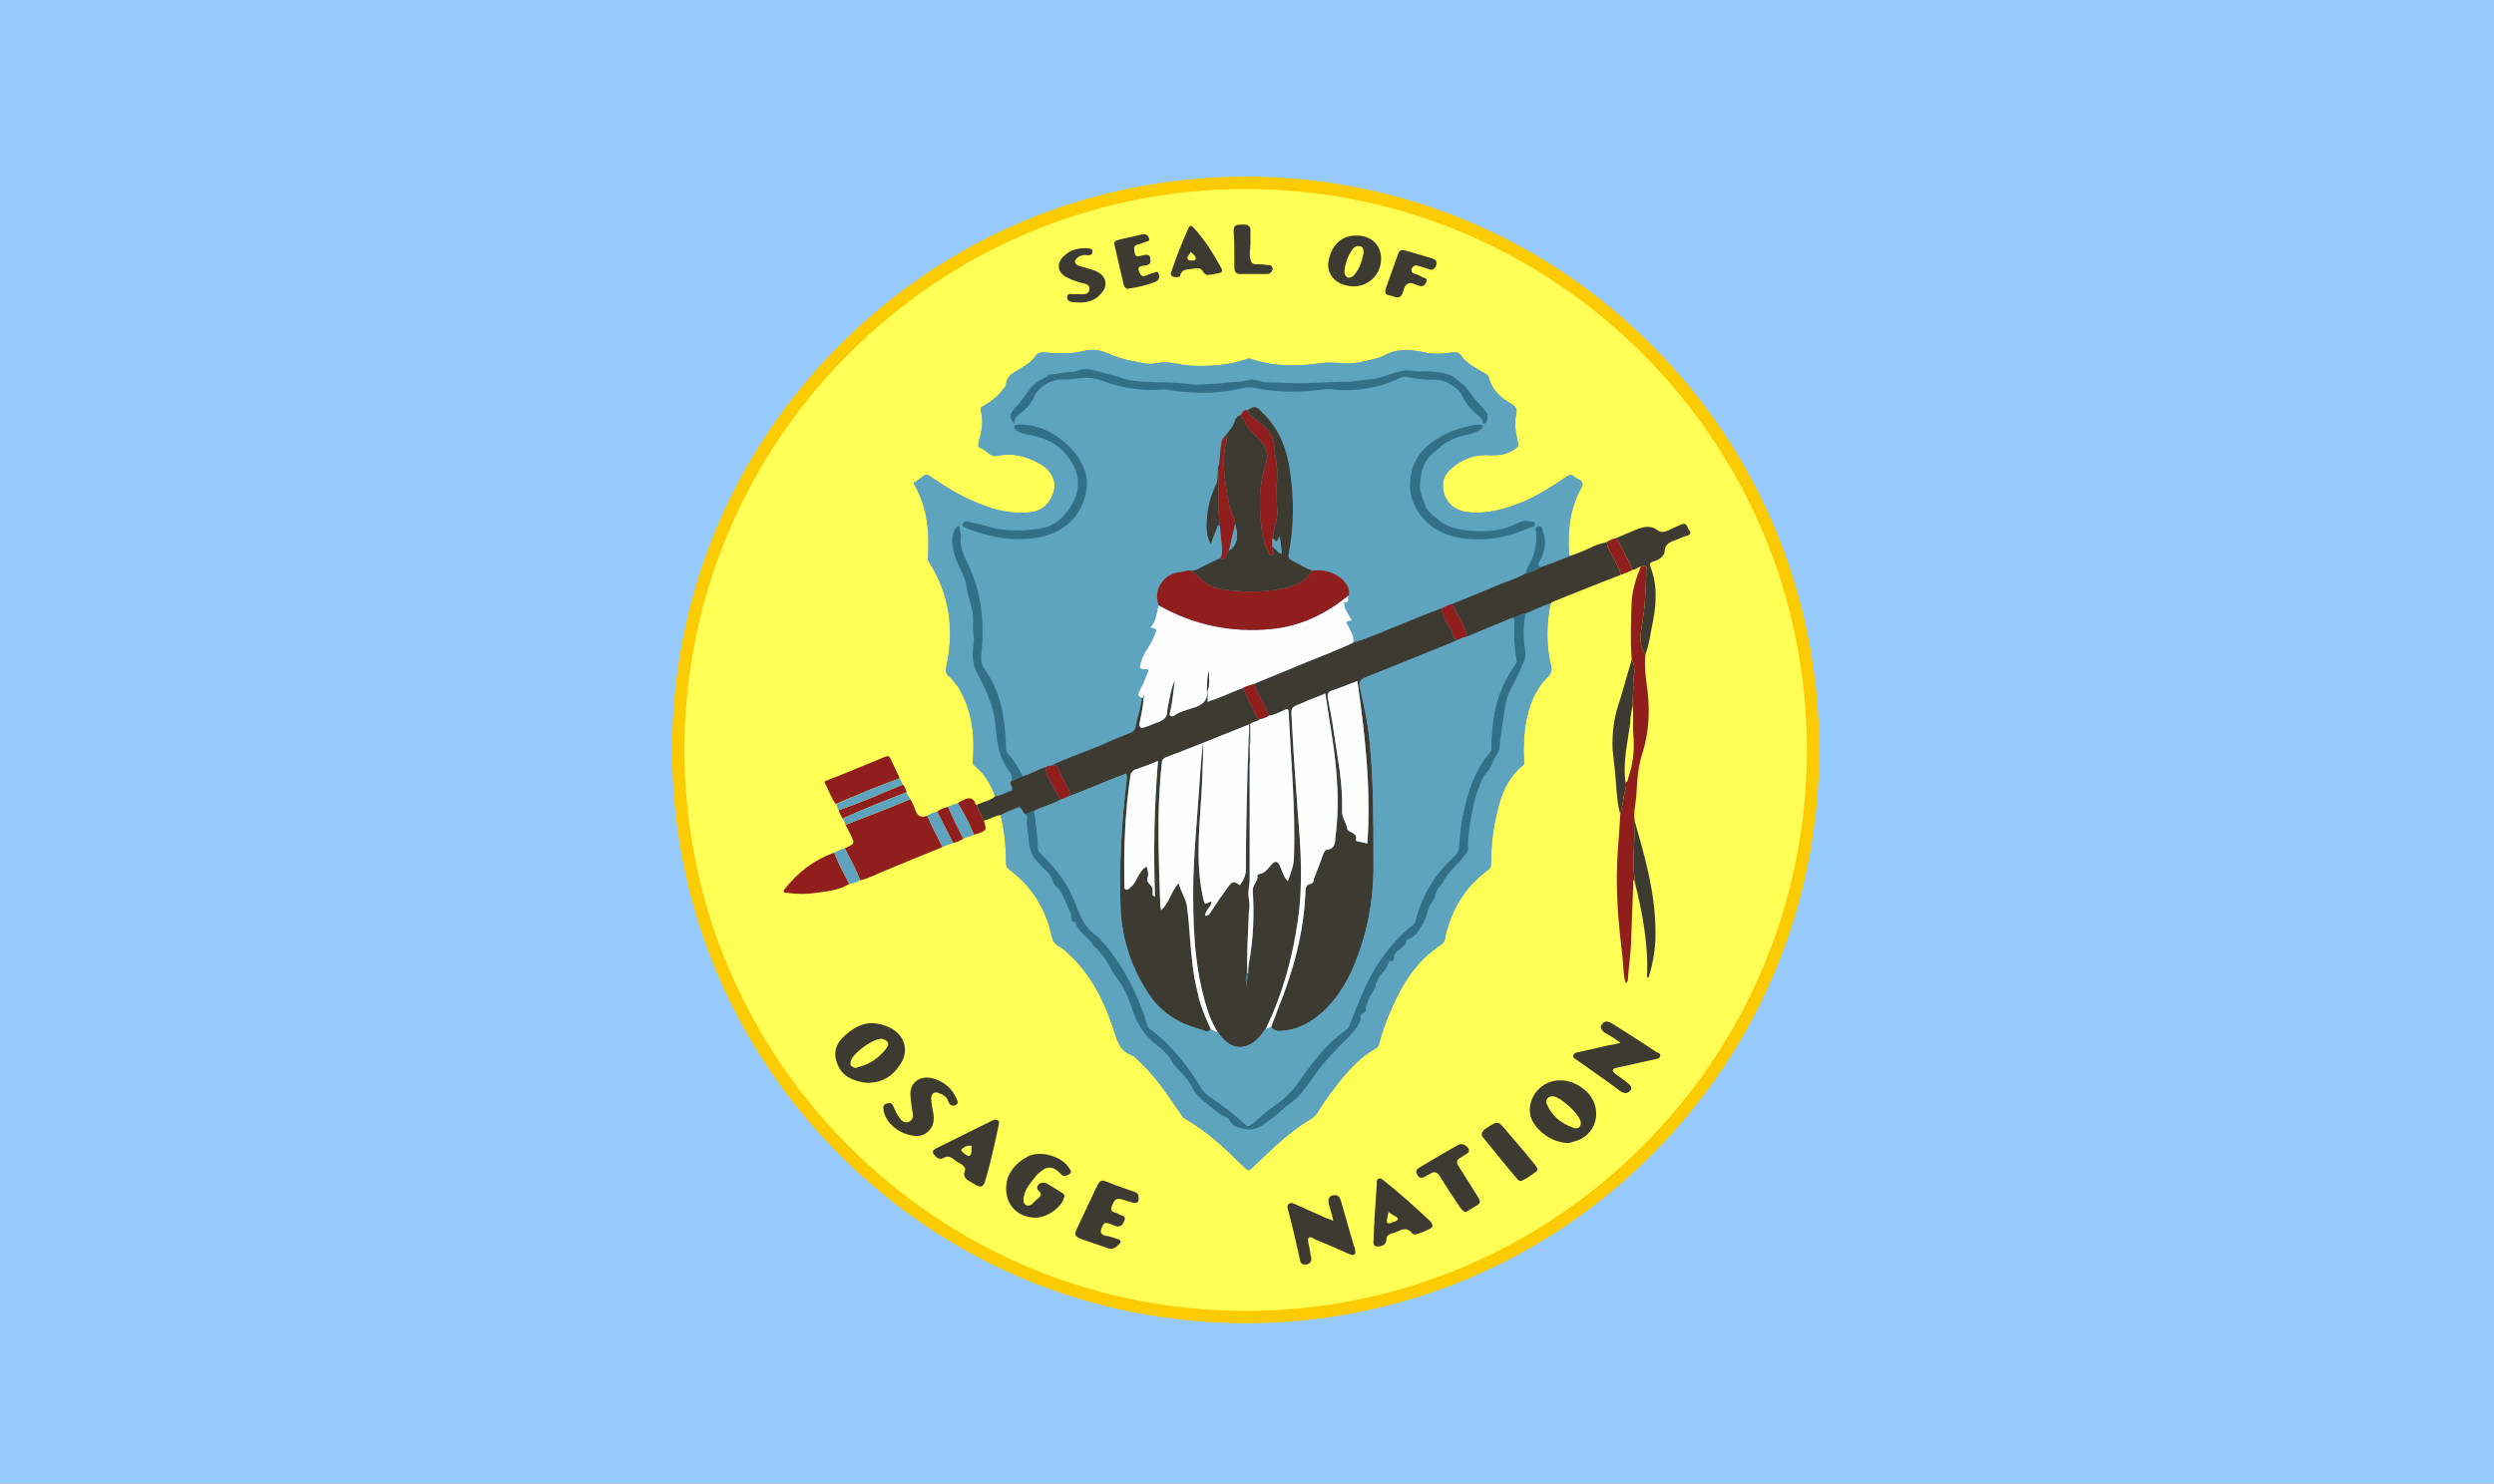 <?xml version="1.0" encoding="utf-8"?>
<!-- Generator: Adobe Illustrator 22.0.1, SVG Export Plug-In . SVG Version: 6.00 Build 0)  -->
<svg version="1.1"
	 id="svg5" inkscape:version="1.1.1 (3bf5ae0d25, 2021-09-20)" sodipodi:docname="osagenation.svg" xmlns:inkscape="http://www.inkscape.org/namespaces/inkscape" xmlns:sodipodi="http://sodipodi.sourceforge.net/DTD/sodipodi-0.dtd" xmlns:svg="http://www.w3.org/2000/svg"
	 xmlns="http://www.w3.org/2000/svg" xmlns:xlink="http://www.w3.org/1999/xlink" x="0px" y="0px"
	 viewBox="0 0 1071.519 637.554" style="enable-background:new 0 0 1071.519 637.554;" xml:space="preserve">
<rect x="0" y="0" width="1071.519" height="637.554" fill="#808080" stroke="none"/>
<style type="text/css">
	.st0{opacity:0.999;fill:#97CBFF;enable-background:new    ;}
	.st1{opacity:0.999;enable-background:new    ;}
	.st2{fill:#FFFF55;}
	.st3{fill:#FDCB02;}
	.st4{fill:#5FA4BF;}
	.st5{fill:#3D3A31;}
	.st6{fill:#8F1E1D;}
	.st7{fill:#FEFEFE;}
	.st8{fill:#327088;}
</style>
<sodipodi:namedview  bordercolor="#666666" borderopacity="1.0" fit-margin-bottom="0" fit-margin-left="0" fit-margin-right="0" fit-margin-top="0" id="namedview7" inkscape:current-layer="layer1" inkscape:cx="610.5" inkscape:cy="413.5" inkscape:document-units="mm" inkscape:pagecheckerboard="0" inkscape:pageopacity="0.0" inkscape:pageshadow="2" inkscape:window-height="1017" inkscape:window-maximized="1" inkscape:window-width="1920" inkscape:window-x="-8" inkscape:window-y="-8" inkscape:zoom="1" pagecolor="#ffffff" showgrid="false">
	</sodipodi:namedview>
<g id="layer1" transform="translate(164.943,-69.243)" inkscape:groupmode="layer" inkscape:label="Layer 1">
	<rect id="rect38315" x="-164.943" y="69.243" class="st0" width="1071.519" height="637.554"/>
	<g>
		<g class="st1">
			<ellipse id="path29499_1_" class="st2" cx="370.249" cy="391.546" rx="243.774" ry="243.722"/>
			<path class="st3" d="M370.249,637.918c-65.822,0-127.704-25.627-174.248-72.16
				c-46.543-46.534-72.176-108.403-72.176-174.212
				c0-65.808,25.633-127.677,72.176-174.21
				c46.543-46.534,108.426-72.161,174.248-72.161s127.704,25.627,174.248,72.161
				c46.543,46.533,72.176,108.402,72.176,174.21
				c0,65.809-25.633,127.678-72.176,174.212
				C497.953,612.291,436.071,637.918,370.249,637.918z M370.249,150.474
				c-132.957,0-241.125,108.145-241.125,241.072c0,132.929,108.168,241.073,241.125,241.073
				s241.124-108.145,241.124-241.073C611.374,258.618,503.206,150.474,370.249,150.474z"/>
		</g>
		<g id="g29383" transform="matrix(1.313,0,0,1.194,842.386,525.942)">
			<path class="st4" d="M-250.523-209.871c-0.5-0.25-1-0.5-1.5-1
				c-1-1-1.75-0.75-3,0.25c-4.25,3.25-8.75,6.25-13.75,8.75
				c-5.75,2.5-11.5,4.5-18,3.75c-3.75-0.5-6.5-2.5-7.75-6.25
				c-1-3.5-0.75-6.75,2.25-9.5c3.5-3.5,8-5.25,12.75-4.75
				c3,0,5.5-0.25,8-2.25c1-0.75,1.5-1.25,1-2.5
				c-0.75-3.5-1.25-6.75-0.5-10.25c0.25-1.5,0-2.25-1.25-3.25
				c-3.75-2.25-6.75-5.25-7.75-9.75c-0.25-1-1-1.25-1.75-1.75
				c-2.5-1.75-5.5-3.25-7.25-6c-0.75-1.25-1.75-1.5-3-1.25
				c-3.25,0.5-6.75,0.75-10-0.25c-4.5-1-8.75-1-12.5,1.5
				c-0.5,0.25-0.75,0.25-1,0.5c-4.5,1.25-8.75,2.75-13.5,2
				c-1.75,0-3.5-0.25-5.25,0c-8,1.25-16,1.5-23.75-1.5
				c-0.5-0.25-1,0-1.5,0.25c-6,2.25-12,2.5-18.25,2.25
				c-3.5-0.25-7-1.75-10.5-1c-1.25,0.25-2.5,0.5-3.75,0.25
				c-4.25-0.75-8.25-1.5-12.25-3.5c-2.75-1.25-5.25-2-8.5-1
				c-4.25,1.25-8.75,0.75-13,0.5c-0.75,0-1.5,0-2.25,0.75
				c-1.25,2.25-3.25,3.75-5.5,5.25c-2.25,1.25-4.25,2.5-4.5,5.5
				c0,0.75-0.5,1.25-1,1.75c-1.5,2.5-3.75,4.25-6,5.75
				c-0.75,0.5-1.5,0.75-1.25,1.75c1,4,0.25,8-0.75,11.75
				c0,0.75-0.25,1.5,0.5,1.75c1,0.5,2,1.25,2.75,2
				c0.75,0.5,1.5,1.25,2.5,1c5.25-1.25,9.75,0,14.25,2.75
				c3.5,2,5.5,6,4.75,9.5c-1,4.5-3.5,7.25-7.5,8
				c-4.25,0.5-8.25,0-12.25-1.25c-7.5-2.5-14-6.5-20.25-11.25
				c-0.75-0.5-1.5-1.5-2.5-0.75c-1,0.75-1.75,1.5-2.75,2.25
				c-0.75,0.25-0.75,0.75-0.25,1.5c4,8,4.75,16.5,4.25,25.25
				c-0.25,1,0,1.75,0.5,2.5c6.75,11.75,8,24.25,5.5,37.25
				c-0.25,1.25-0.25,2.5,0.75,3.5c1.25,1,2,2.5,3,3.75
				c4.5,8,5.5,16.5,5,25.5c0,1-0.5,2,0.25,2.75
				c3.5,3,5.5,7,7,11.25c-0,0-0,0-0,0
				c0.583,2.25,1.167,4.5,1.75,6.75c0,0,0,0,0,0
				c-0,0-0,0-0,0c1.25,5.5,1.75,11.25,1.75,17
				c0,1.25,0.25,2,1.25,2.75c7.25,6,11.5,13.75,13.5,22.75
				c0.25,2.25,1,4,3,5c1.5,1,2.75,2.5,4,3.75
				c6.5,7.25,10.5,16,13.25,25.25c1.25,3.75,1.75,8.25,6.25,10
				c0.75,0.25,1.25,1,1.75,1.5c5.5,5.5,9.5,12,13.5,18.5
				c0.75,1,1,2,2,2.75c7.25,4.5,13,10.5,18.75,16.75
				c2.5,2.5,2,2.25,4.25,0c5.25-5.5,10.5-11.25,17-15.75
				c1.5-1,3-2,3.75-3.75c1.25-2.25,2.75-4.5,4-6.5
				c4.25-6,8.25-12,14.75-16c0.5-0.25,0.75-0.75,1-1.25
				c1-4.5,2.5-9,4.25-13.25c3.5-8.75,8-17,16-22.75
				c1-0.75,1.5-1.75,1.5-3c2-9.5,6.25-17.75,14-24
				c1-0.75,1-1.75,1-3c0-6.25,0.75-12.75,2.25-19
				c1.25-5.75,3.25-11,7.75-15.25c0.75-0.5,1-1.25,0.75-2.25
				c-0.25-4.25,0-8.5,0.5-12.75c1-6.5,3-12.75,7.75-17.75
				c0.75-1,0.75-1.75,0.75-2.75c-1.75-7.75-1.75-15.5-0.25-23.25
				c0-0,0-0,0-0c0,0,0-0,0-0h-0
				c2.083-5.667,4.166-11.333,6.249-17l0-0
				c0-0.25-0.25-0.5-0.25-0.75c-0.5-8.25,0.25-16.25,4-23.75
				C-249.023-208.371-249.273-209.121-250.523-209.871z"/>
			<path id="path29102" class="st4" d="M-441.523-95.871c-1.5-4.25-3.5-8.25-7-11.25
				c-0.75-0.75-0.25-1.75-0.25-2.75c0.5-9-0.5-17.5-5-25.5
				c-1-1.25-1.75-2.75-3-3.75c-1-1-1-2.25-0.75-3.5
				c2.5-13,1.25-25.5-5.5-37.25c-0.5-0.75-0.75-1.5-0.5-2.5
				c0.5-8.75-0.25-17.25-4.25-25.25c-0.5-0.75-0.5-1.25,0.25-1.5
				c1-0.75,1.75-1.5,2.75-2.25c1-0.75,1.75,0.25,2.5,0.75
				c6.25,4.75,12.75,8.75,20.25,11.25c4,1.25,8,1.75,12.25,1.25
				c4-0.75,6.5-3.5,7.5-8c0.75-3.5-1.25-7.5-4.75-9.5
				c-4.5-2.75-9-4-14.25-2.75c-1,0.25-1.75-0.5-2.5-1
				c-0.75-0.75-1.75-1.5-2.75-2c-0.75-0.25-0.5-1-0.5-1.75
				c1-3.75,1.75-7.75,0.75-11.75c-0.25-1,0.5-1.25,1.25-1.75
				c2.25-1.5,4.5-3.25,6-5.75c0.5-0.5,1-1,1-1.75
				c0.25-3,2.25-4.25,4.5-5.5c2.25-1.5,4.25-3,5.5-5.25
				c0.75-0.75,1.5-0.75,2.25-0.75c4.25,0.25,8.75,0.75,13-0.5
				c3.25-1,5.75-0.25,8.5,1c4,2,8,2.75,12.25,3.5
				c1.25,0.25,2.5,0,3.75-0.25c3.5-0.75,7,0.75,10.5,1
				c6.25,0.25,12.25,0,18.25-2.25c0.5-0.25,1-0.5,1.5-0.25
				c7.75,3,15.75,2.75,23.75,1.5c1.75-0.25,3.5,0,5.25,0
				c4.75,0.75,9-0.75,13.5-2c0.25-0.25,0.5-0.25,1-0.5
				c3.75-2.5,8-2.5,12.5-1.5c3.25,1,6.75,0.75,10,0.25
				c1.25-0.25,2.25,0,3,1.25c1.75,2.75,4.75,4.25,7.25,6
				c0.75,0.5,1.5,0.75,1.75,1.75c1,4.5,4,7.5,7.75,9.75
				c1.25,1,1.5,1.75,1.25,3.25c-0.75,3.5-0.25,6.75,0.5,10.25
				c0.5,1.25,0,1.75-1,2.5c-2.5,2-5,2.25-8,2.25
				c-4.75-0.5-9.25,1.25-12.75,4.75c-3,2.75-3.25,6-2.25,9.5
				c1.25,3.75,4,5.75,7.75,6.25c6.5,0.75,12.25-1.25,18-3.75
				c5-2.5,9.5-5.5,13.75-8.75c1.25-1,2-1.25,3-0.25
				c0.5,0.5,1,0.75,1.5,1c1.25,0.75,1.5,1.5,0.75,3
				c-3.75,7.5-4.5,15.5-4,23.75c0,0.25,0.25,0.5,0.25,0.75
				c-3,1.5-6.25,2.75-9.5,4c-1.25-0.5-0.75-1.25-0.25-2.25
				c1.5-3.25,2.25-7,1-10.5c-0.25-1-0.25-2-1.5-2
				c-1.25,0.25-1,1.25-0.75,2.25c0.25,4.25-0.5,8.5-2.75,12.5
				c-0.25,0.5-0.5,1.5-0.75,2.25c-2.5,1.75-5.75,2.75-8.5,4
				c-5.25,2.5-10.5,4.75-15.5,7c-1.25,0.25-2.25,1-3.25,1.5
				c-4.5,1.75-8.75,3.75-13.25,5.75c-5.25,2.25-10.5,5-16,6.75
				c0.75-2.25-0.75-4-1.5-6c-0.25-0.75-1.5-1.5,0.5-2
				c1,0,0.25-0.75,0-1.25c-0.75-1.75-2-3-1.75-5c0,0,0,0,0.25-0.25
				c1.75-0.25,0.5-1.75,1-2.5c0.5-1,0.25-1.75,0-2.75
				c-1.5-4.25-6.75-7-11.75-6.25c-2.25-0.75-4.25-2.25-6.5-3.5
				c-1-0.5-1.5-1.25-1.25-2.5c1.75-9.75,1.75-19.5,0.5-29.25
				c-1-8-3.25-15.25-8.75-21.25c-2.5-2.75-2.5-3-5.25-1.25
				c-1.5-0.25-1.5,1-2.25,1.75c-0.75,0.25-1.5,1-1.75,1.75
				c-0.5,2.25-2,4-3.25,5.75c-0.75,0.75-1.25,1.75-1.25,2.75
				c-0.5,2.75-0.5,5.25-0.75,7.75c-0.75,1.25-0.25,2.25-0.5,3.5
				c0,1.25,0,2.5-0.5,3.5c-1.75,4-2.75,8-3,12.25
				c-0.25,3-0.25,6,1.25,9.25c0.75-2.25,1.25-4,2-5.75
				c0.25-0.25,0-1.75,1-0.75c0.25,1.75,0.25,3.5,0.5,5.5c0.25,2,0.5,4-0.25,6
				c-2.25,1-4.25,2.25-6.25,3.25c-1.25,0.75-2.25,1.5-3.75,1.25
				c-1-0.25-2,0.5-3,0.5c-5.75,0.5-9.25,6.5-7.25,12
				c-0.75,2.75-0.75,5.75-2.75,8c1,0.25,2.5,0.25,1.75,1.75
				c-0.75,2-1.5,4-2.75,6c-1,1.5-1.75,3.5-2.25,5.5
				c-0.5,1.25,0,1.75,1.25,1.75c1.75-0.25,1.5,0.5,1,1.5
				c-0.75,2.25-1.5,4.25-2.5,6.25c-0.5,1.25-0.75,2,0.75,2.5
				c-0.25,3.5-1.5,6.75-2,10.25c-0.25,1.5-0.75,2-2,2.5
				c-3.5,1.5-6.75,3-10.25,4.75c-5,2.25-10.5,4.25-15.5,7
				c-0.75-0.25-1.25,0.25-1.75,0.5c-2.5,0.75-4.75,2.5-7.5,3.25
				c-1.25-2.75-2.75-5.5-4.75-8c-0.5-0.5-0.75-1.25-0.75-2
				c0-4.5-0.5-9.25-1.25-13.75c-1-5.25-2.75-10.25-5.75-14.75
				c-1.25-2-1.25-4-1-6.25c1-11,0-21.5-4.5-31.75
				c-1.5-3.25-2.75-6.5-2.25-10c0-1-0.25-2-0.5-3
				c0-0.25,0-0.5-0.5-0.5c-0.5,0-0.25,0.25-0.5,0.5c-1.25,1.75-1.5,4-1.25,6
				c0.25,2.75,1,5.5,2.25,8.25c0.75,2,2,4,2.25,6.5
				c0.5,4.5,2.5,8.5,2.25,13.25c-0.25,2.25,0.25,4.5,0.25,6.75
				c-0.5,3.75-0.75,7.5,0.75,11c1.5,3.25,3.25,6.5,4.25,10
				c1,2.75,1.75,5.75,2,9c0.5,6,1,12,4.75,17.25c0.75,1.25,1,2.25,0.25,3.5
				c-0.25,0.75,0.25,1.25,0.5,2c0,0.5,0.25,1-0.25,1.25
				c-1.75,0.5-3.25,1.75-5.25,2L-441.523-95.871z M-435.273-229.871
				c-0.25-1.75,0.75-2.75,1.5-3.5c2.5-1.75,4.25-4.25,5.25-7
				c1.5-3,5.25-5.5,8.5-5.5c1.5,0,2.75,0,4.25-0.25
				c3-0.5,6.25-0.75,9.5,0.75c5.25,2.25,10.75,3.25,16.5,3.25
				c1.75,0,3.25-0.5,5,0c7.5,1.25,15,1.5,22.5-0.25
				c1.75-0.5,3.5-1,5.75-0.5c5,1.25,10.25,1.5,15.75,1.25
				c3,0,6.25-1,9.25-0.75c8.25,1,15.75-0.5,22.75-4.25
				c0.75-0.5,1.25-0.25,2-0.25c3,0.75,6.25,1.25,9.25,1
				c3,0,7.25,2.75,8.5,5.25c1,2.5,2.5,4.75,4.5,6.75
				c1,1,2.25,1.75,2.5,3.25c0,1,1,0.5,1.25,0
				c0.25-0.75,0.5-2,0.25-2.75c-0.5-1.25-1.5-2.5-2.5-3.5
				c-2.25-2.5-3.5-5.5-6-7.75c-1.5-1.25-2.75-2.75-4.75-3.25
				c-2.5-0.75-5-1-7.5-1c-2.25,0.25-4.25-0.5-6.5-0.25
				c-4,0.75-7.75,3-11.75,3.25c-2,0-4.25,0.75-6.25,0.75
				c-6.25,0-12.5,0.75-19,0.5c-2.5,0-5.25-0.25-7.75-0.25
				c-2,0-3.5-1.25-5.5-1c-1.25,0.25-2.5,0.75-3.75,0.75
				c-2.75,0-5.5,0.75-8.25,0.75c-2.25,0-4.75,0.5-7,0.25
				c-3.25-0.5-6.75-0.75-10.25-0.75c-4-0.25-8,0-12-1.25
				c-2.75-1.25-5.75-1.75-8.75-2.75c-2-0.75-4.75-1.25-7,0
				c-0.75,0.25-1.75,0.25-2.75,0.25c-2.25,0.25-4.5,1-7,1
				c0.25,0.25,0.5,0.25,0.5,0.25c0.75,0.5,0,0.25,0,0.25c-2,1-3.75,2-5.25,3.75
				c-2,2.75-3.75,5.75-6,8.25c-1.25,1.75-1.5,3,0.25,5.25L-435.273-229.871
				z M-411.523-208.621c0-10.5-12.25-22-22.75-21c-0.5,0-1,0-1,0.5
				c-0.25,0.5,0,1,0.5,1.5c2,1.5,4.5,1.5,6.75,2.25
				c4.75,1.25,8.5,4.25,10.75,8c4.5,7,3.25,13.75-1.25,19.75
				c-1.75,2.25-3.75,4-6.75,5c-5.5,1.25-11,1.5-16.5,0.25
				c-2.5-0.75-4.75-1.5-7.25-2c-1-0.25-2.75-1-3.25,0.5
				c-0.25,1,1.5,1.5,2.5,2c6.25,2.5,12.75,4,19.5,3.25
				C-418.773-189.621-411.773-197.871-411.523-208.621z M-305.773-208.871
				c-0.25,4,0.75,7.5,2.75,10.75c4.75,7.75,12.25,10,20.75,9.75
				c5.5-0.25,10.75-1.75,15.75-4.25c0.75-0.25,2-0.25,1.5-1.5
				c-0.25-1-1.25-0.5-1.75-0.75c-2.5-0.5-4.25,1-6,1.75
				c-4,1.75-7.75,2-11.75,1.75c-4.75-0.25-9.25-1-12.75-4.75
				c-1.5-1.25-3-2.75-3.5-4.25c-0.75-2.5-2-5-1.75-8
				c0.25-4.75,1.25-8.5,4.75-11.5c1.25-1,2-2,3.25-3
				c1.75-1,3.25-2,5-2.5c2.25-0.75,4.75-1,6.75-2.5
				c0.5-0.25,0.75-0.75,0.75-1.25c-0.25-0.5-0.5-0.5-1-0.5c-0.5,0-1,0-1.5,0
				c-3.75,0.75-7.5,2-10.75,4c-6.5,3.75-10.25,9.25-10.5,16.75
				H-305.773z"/>
			<path id="path29104" class="st4" d="M-259.773-165.371c-1.5,7.75-1.5,15.5,0.25,23.25
				c0,1,0,1.75-0.75,2.75c-4.75,5-6.75,11.25-7.75,17.75
				c-0.5,4.25-0.75,8.5-0.5,12.75c0.25,1,0,1.75-0.75,2.25
				c-4.5,4.25-6.5,9.5-7.75,15.25c-1.5,6.25-2.25,12.75-2.25,19
				c0,1.25,0,2.25-1,3c-7.75,6.25-12,14.5-14,24
				c0,1.25-0.5,2.25-1.5,3c-8,5.75-12.5,14-16,22.75
				c-1.75,4.25-3.25,8.75-4.25,13.25c-0.25,0.5-0.5,1-1,1.25
				c-6.5,4-10.5,10-14.75,16c-1.25,2-2.75,4.25-4,6.5
				c-0.75,1.75-2.25,2.75-3.75,3.75c-6.5,4.5-11.75,10.25-17,15.75
				c-2.25,2.25-1.75,2.5-4.25,0c-5.75-6.25-11.5-12.25-18.75-16.75
				c-1-0.75-1.25-1.75-2-2.75c-4-6.5-8-13-13.5-18.5
				c-0.5-0.5-1-1.25-1.75-1.5c-4.5-1.75-5-6.25-6.25-10
				c-2.75-9.25-6.75-18-13.25-25.25c-1.25-1.25-2.5-2.75-4-3.75
				c-2-1-2.75-2.75-3-5c-2-9-6.25-16.75-13.5-22.75
				c-1-0.75-1.25-1.5-1.25-2.75c0-5.75-0.5-11.5-1.75-17
				c1.75-1.25,3.75-1.75,5.5-2.75c0.75-0.25,1,0,1.25,0.5
				c0.5,0.75,0.75,1.25,1,1.75c0.25,0.25,1,0.75,1,1.25
				c-0.5,2,0,4.25,0.25,6.25c0.25,2.5,0.25,5,1.5,7.5
				c1.5,2.75,4,4.75,5.75,7.25c0.75,1.25,0.75,2.5,1.5,3.5
				c3,2.75,3.5,6.75,5.25,10.25c0.5,1-0.5,2.75,1.25,3
				c0.25,0,0.25,0.25,0.25,0.5c1,2.5,3,4.5,5,6.5
				c0.25,0.25,0.5,1,0.75,1.5c1.75,1.5,3,3.25,4.25,5.25
				c1.25,2.25,2.25,4.75,3.75,6.75c2.5,3.5,3.75,7.5,5,11.5
				c1.5,4.75,3.75,8.75,7.5,12c2,1.75,4,3.5,5.25,6
				c0.5,1,1.25,2.25,2.25,3.25c1.75,2,3.75,4.25,4.75,7
				c1,2,2.5,3.25,3.75,4.5c2.25,1.75,4.25,4.25,7,5.5
				c1.5,0.75,1.5,2.75,3.5,3.5c2,0.5,4,1.5,6.25,0.5
				c2.25-0.75,3.75-2.5,5.5-3.75c2-1.5,3.5-3.5,5.5-5
				c4-3,6.25-7.5,9-11.5c2.25-3.5,5-6.5,7.75-9.75
				c2.5-2.75,5.25-5.25,6.5-9c0.25-0.75-0.5-2,1-2.5
				c0.75-0.25,0.75-1,0.75-1.5c0-1.25,0.75-2.5,1-3.5
				c0.5-2,2.5-3.5,2.25-5.75c0.25,0,0.25,0,0.25,0.25c0-0.25,0-0.25,0-0.5
				c0.75-2.75,3.5-4.5,4-7.5c0-0.25,0.25-0.25,0.5-0.25
				c1.25,0.5,1.25-1,1.25-1.25c0-1.5,1-2.25,2-3
				c0.5-0.5,1-1,1.5-1.5c0.5-0.5,0.25-1.5,1-2
				c2.75-1,3.75-3.75,5-5.75c1-1.75,1.25-4,2-6
				c0.75-1.5,2-3,2-4.25c0.25-2,1.5-3,2.25-4.25
				c1.5-3.25,4-5.75,6.25-8.5c1-1.5,2.5-3,2.25-4.5
				c-0.25-2.5,0.25-5,0.5-7.75c0.75-4.25,1.25-8.75,2.75-13
				c0.75-2,1.25-4.25,2.75-6c1.75-2,2-4.5,3.5-6.75
				c1-1.5,0.75-3.5,1-5.25c0.25-2.5,0.75-5,1-7.5
				c0.25-2,0.5-4.25,1-6.5c1-4,3.25-7.5,4.75-11.5
				c0.5-1.5,1.5-3.25,1.5-5c0-1.75-0.5-3.75-0.5-5.5c-0.25-3.25,0-6.25,0.5-9.25
				c2.75-1.25,5.25-2.75,8.25-3.75L-259.773-165.371z"/>
			<path id="path29106" class="st5" d="M-259.773-165.371c-3,1-5.5,2.5-8.25,3.75
				c-1.5,0-2.75,1.25-4.25,1.5c-5,2.25-10,4.5-14.75,6.75
				c-1-4.25-3.25-7.75-5-11.75c5-2.25,10.25-4.5,15.5-7
				c2.75-1.25,6-2.25,8.5-4c1.75-0.5,3.5-1,5-2.25
				c3.25-1.25,6.5-2.5,9.5-4c2.75-1,5.5-2.25,8.25-3.75
				c1-0.5,2.5-0.75,3.75-1.25c0.25,0.5,0.25,1.25,0.5,2
				c1.5,3.25,3.25,6.25,4.25,9.75c-7.25,3-14.25,6.25-21.25,9.25
				c-0.75,0.5-1.5,0.5-1.75,1V-165.371z"/>
			<path id="path29108" class="st6" d="M-228.773-146.871c-0.5,4.75,0.25,9.25,0.75,13.75
				c0.75,7.5,0.25,14.75-1.75,21.75c-1.5,5-1.75,10.25-2,15.5
				c-0.25,3-1,6-0.5,9c0,0.25-0.25,0.5-0.25,0.75
				c0.5,6.75-0.75,13.5,0.25,20.25c-0.75,0.25-0.5,1-0.5,1.5
				c-0.25,7.25-0.5,14.75-0.75,22.25c-0.25,4-0.75,8-1,12
				c0,0.5,0,1-0.75,1.5c-0.75-3-0.75-6.25-1-9.25
				c-1.25-11.5-2.25-23-1.75-34.5c0.25-5.5,0.75-11.25,1-17
				c0.5-2.25,1-4.75,1.25-7c0.25-1.5,1-3,0.5-4.5
				c0.75-0.25,0.75-0.75,0.75-1.25c1.75-5.25,2.25-10.75,1.75-16.25
				c-0.25-3.5,0.25-7-0.25-10.25c0-2.25,0.25-4.25,0.25-6.25
				c-0.25-3.5,1.25-7-0.5-10.25c-0.5-7-0.25-14,0-21
				c0.25-4.25,1.5-8.5,3-12.5c1.5-0.5,2.25-0.25,1.75,1.5
				c0,0.5,0,1,0,1.5c-0.25,5-0.25,10.25-1,15.25
				c-0.5,4.5-2,9.25,0.75,13.5V-146.871z"/>
			<path id="path29110" class="st6" d="M-490.772-77.121c0,0,0.25-0.25,0.5-0.25
				c2.75-1.5,2.75-1.5,1.5-4.5c-0.5-1.25-1.25-2.5-1.75-3.75
				c7-3,14.25-6,21.25-9.25c0.5,1.25,1.25,2.5,1.5,3.75
				c0.75,2,1.5,3.25,4,2.25c1.5,3.75,3.25,7.5,5,11.25
				c-6.25,2.75-12.25,5.5-18.25,8.25c-3,1.25-5.75,3-8.75,3.75
				c-1.25-4-3.25-7.75-5-11.5L-490.772-77.121z"/>
			<path id="path29116" class="st5" d="M-228.773-146.871c-2.75-4.25-1.25-9-0.75-13.5
				c0.75-5,0.75-10.25,1-15.25c0-0.5,0-1,0-1.5
				c0.5-1.75-0.25-2-1.75-1.5c-1,0.25-1.75,1.25-2.75,1.25
				c-1.5-4-3.5-7.75-5.25-11.5c2.75-1.25,5.25-2.5,7.75-3.5
				c2-0.75,4-0.75,5.75,0.75c1,0.75,1.75,0.75,3,0.25
				c1.5-0.75,3-1.5,4.5-2.25c2-1,2,0.5,2.5,1.5
				c0.75,1,1.25,2-0.5,2.5c-1,0.25-2,0.75-3,1.25
				c-2,0.75-4.25,1.5-4.25,4.5c-0.25,1.75-2,3-3.75,3.5
				c-0.5,0.25-1.25,0.5-1,1.5c2.75,7.5,2,15,0.5,22.5
				c-0.5,3.25-1,6.5-2,9.5V-146.871z"/>
			<path id="path29124" class="st5" d="M-432.022-89.621c-0.25-0.5-0.5-1-1-1.75
				c-0.25-0.5-0.5-0.75-1.25-0.5c-1.75,1-3.75,1.5-5.5,2.75
				c-2,0.25-3.5,1.5-5.5,2c-0.75-1.75-2-3.5-2.25-5.75
				c2-1,4.5-1.5,6-3c2-0.25,3.5-1.5,5.25-2
				c0.5-0.25,0.25-0.75,0.25-1.25c-0.25-0.75-0.75-1.25-0.5-2
				c1.25-0.75,2.75-1.5,4-2c2.75-0.75,5-2.5,7.5-3.25
				c0,1,0.25,2,0.5,3c1.5,3,2.75,5.75,4.25,8.75
				c-2.75,1.75-6,2.5-8.5,4c-1.25,0.25-2,1.25-3.25,1
				H-432.022z"/>
			<g>
				<path id="path29114" class="st5" d="M-483.903,7.234c-4.462-0.685-7.828-2.519-9.25-6.673
					c-1.651-4.427-0.374-7.817,2.875-10.763c3.269-3.195,7.185-5.073,12.065-3.343
					c6.852,2.173,9.07,8.914,5.351,14.576c-2.603,4.264-6.289,6.415-11.041,6.204
					V7.234z M-487.237,1.89c0.249,0.024,0.249,0.024,0.518-0.201
					c4.354-1.082,7.583-3.779,9.876-7.321c0.867-1.421-0.277-2.788-2.021-2.957
					c-2.759-0.018-9.467,5.353-9.936,8.068
					C-489.169,0.949-488.711,1.495-487.237,1.89z"/>
				<path id="path29118" class="st5" d="M-437.932,44.086c0.321-3.984,2.634-7.775,7.109-10.351
					c4.205-2.351,11.535,0.119,13.685,4.595c0.687,0.82,0.378,1.543-0.41,1.968
					s-1.574,0.851-2.261,0.031c-2.976-3.552-5.009-3.248-8.029-0.029
					c-1.406,1.871-2.811,3.742-3.719,5.661c-0.309,0.723-0.39,1.719-0.699,2.442
					c-0.08,0.996-0.181,2.241,0.775,2.836c1.205,0.619,2.032-0.304,2.591-1.003
					c0.558-0.699,1.096-1.148,1.635-1.598c0.827-0.923,0.888-1.67-0.048-2.514
					c-0.707-0.571-0.627-1.567-0.068-2.265c0.558-0.699,1.574-0.851,2.55-0.505
					c1.663,1.166,3.097,2.058,4.76,3.224c0.727,0.322,1.414,1.142,1.105,1.864
					c-1.088,4.161-6.41,7.909-10.374,7.272c-5.478-0.533-9.122-5.155-8.6-11.629
					V44.086z"/>
				<path id="path29126" class="st5" d="M-396.526,50.375c-0.976-0.346-2.201-0.716-3.177-1.062
					c-2.201-0.716-2.739-0.267-3.707,2.4c-0.659,1.944,0.587,2.065,1.812,2.435
					c0.229,0.273,0.478,0.298,0.707,0.571c1.225,0.37,2.201,0.716,1.583,2.162
					c-0.329,0.972-0.948,2.418-2.671,1.999c-0.478-0.298-0.976-0.346-1.454-0.644
					c-2.43-0.99-2.45-0.74-3.378,1.428c-0.369,1.47-0.181,2.241,1.543,2.66
					c1.245,0.121,2.45,0.74,3.675,1.111s1.414,1.142,0.607,1.816
					c-1.117,1.397-2.193,2.296-4.125,1.355c-2.679-1.014-5.358-2.028-8.037-3.041
					c-2.181-0.965-2.639-1.512-1.711-3.68c2.165-5.06,4.329-10.12,6.494-15.179
					c1.217-2.642,1.466-2.618,3.896-1.629c2.659,1.263,5.587,2.301,8.266,3.315
					c0.976,0.346,1.683,0.917,1.583,2.162c0.149,1.269-0.181,2.241-1.904,1.822
					V50.375z"/>
				<path id="path29128" class="st5" d="M-440.5,23.004c-1.269,6.402-2.558,13.053-4.345,19.655
					c-0.679,2.193-1.446,2.369-3.358,1.179c-0.956-0.595-1.663-1.166-2.619-1.761
					c-0.687-0.82-1.125-1.615-0.795-2.587c0.618-1.446-0.068-2.265-1.253-3.134
					c-0.727-0.322-1.434-0.893-2.141-1.463c-1.165-1.117-2.141-1.463-3.466-0.588
					c-1.325,0.875-2.49-0.242-3.157-1.311c-0.896-1.342,0.41-1.968,1.197-2.393
					c5.78-3.202,11.808-6.38,17.588-9.582c0.518-0.201,1.325-0.875,2.032-0.304
					c0.956,0.595,0.398,1.294,0.317,2.29L-440.5,23.004z M-449.231,31.692
					c-0.438-0.796,0.659-1.944-0.607-1.816c-0.996-0.097-2.052,0.553-2.88,1.476
					c-0.269,0.225,2.061,2.459,2.579,2.259
					C-449.103,33.21-449.52,32.165-449.231,31.692z"/>
				<path id="path29132" class="st5" d="M-468.125,26.338c-5.209-0.758-9.64-4.954-10.006-9.758
					c-0.169-1.02,0.39-1.719,1.157-1.895c1.036-0.401,1.514-0.104,1.952,0.692
					c0.627,1.567,1.253,3.134,2.149,4.476c0.667,1.069,1.603,1.913,2.888,1.536
					c1.305-0.626,1.635-1.598,1.486-2.867c-0.317-2.29-0.655-4.33-0.743-6.347
					c-0.635-4.579,2.883-7.751,7.057-6.591c3.924,1.135,6.483,3.643,7.945,7.299
					c0.418,1.045,0.856,1.84-0.45,2.466c-1.036,0.401-1.743-0.17-2.161-1.214
					c-0.378-1.543-1.314-2.387-2.768-3.03c-1.683-0.917-2.739-0.267-2.9,1.726
					c0.088,2.016,0.446,3.808,0.784,5.849c0.297,2.539-0.152,5.005-2.554,6.779
					c-1.076,0.899-2.591,1.003-3.836,0.881L-468.125,26.338z"/>
			</g>
			<path id="path29134" class="st5" d="M-315.273-289.371c0,6.75-5.75,11.5-11.75,9.5
				c-3.75-1-6-4.5-5.5-8.25c0.75-5.5,3.75-9,7.75-9.5
				c5.5-0.75,9.5,2.75,9.5,8.25H-315.273z M-321.023-291.371
				c0-1.25,0-2-1-2.5c-1.25-0.25-2,0.25-2.5,1
				c-1.75,2.5-2.5,5.25-2.75,8c0,1,0.25,1.75,1,2.25
				c1,0.25,1.75-0.25,2.25-1c2-2.5,2.5-5.25,3-7.75V-291.371z"/>
			<path id="path29136" class="st6" d="M-493.772-93.121c-1.5-2.25-2.25-5-3.5-7.5
				c-0.25-0.75,0.25-0.75,0.75-1c6.5-2.75,12.75-5.75,19-8.5
				c1-0.5,1.5,0,1.75,0.75c1,2.25,2,4.75,3,7
				c-7,2.75-14,6-21,9.25V-93.121z"/>
			<path id="path29140" class="st5" d="M-232.273-65.871c-1-6.75,0.25-13.5-0.25-20.25
				c0-0.25,0.25-0.5,0.25-0.75c3.25,12.5,6.5,25,6.75,38
				c0.25,6.25-0.5,12.25-2.25,18.25c-0.5,0-0.5-0.25-0.5-0.5
				c0.5-11.5-1.5-22.75-4-34
				C-232.523-65.371-232.273-65.621-232.273-65.871z"/>
			<path id="path29142" class="st5" d="M-235.273-100.871c0.5,1.5-0.25,3-0.5,4.5
				c-0.25,2.25-0.75,4.75-1.25,7c-0.75-3-1-6-1.25-9
				c-0.25-4.75-0.75-9.5-1.25-14.25c-0.25-6.25,0.5-12.25,2.5-18.25
				c1.25-4.75,2.5-9.5,3.75-14.25c1.75,3.25,0.25,6.75,0.5,10.25
				c0,2-0.25,4-0.25,6.25c-0.25,2-0.75,4-0.75,6.25
				C-234.523-115.371-236.273-108.121-235.273-100.871z"/>
			<path id="path29144" class="st6" d="M-489.272-64.371c-3.25,2.25-7.25,2.75-11,3.25
				c-3,0.5-6.25,0.5-9.25,0c-0.75,0-1.75,0-1-1.25
				c4.25-6,9.5-10.5,16.25-13.25c1.5,4,3.25,7.75,5,11.25
				H-489.272z"/>
			<g>
				<path id="path29112" class="st5" d="M-253.608,28.878c-5.001,0.235-10.591-3.738-12.506-8.823
					c-1.317-3.888,0.045-8.789,3.58-11.642c4.013-3.151,9.572-2.688,13.917,1.407
					c5.422,4.994,4.899,14.08-1.336,17.698
					C-251.158,28.137-252.632,28.532-253.608,28.878z M-249.936,21.493
					c-0.221-2.739-6.241-8.93-9.04-9.411c-1.514-0.104-2.908,1.287-2.021,2.957
					c1.586,4.112,4.566,6.834,8.711,8.439
					C-250.732,24.08-249.816,22.987-249.936,21.493z"/>
				<path id="path29120" class="st5" d="M-236.931-7.128c-1.884-1.574-3.478-2.673-5.322-3.749
					c-0.827-0.923-1.655-1.847-0.739-2.94c0.896-1.342,1.912-1.19,3.237-0.315
					c4.783,3.299,9.836,6.823,14.639,10.372c0.518,0.201,1.554,0.602,1.116,1.397
					c-0.169,1.02-0.936,0.844-1.663,1.166c-4.193,0.91-8.118,2.045-12.311,2.954
					c-0.478,0.297-1.245,0.121-1.434,0.892c-0.209,0.522,0.329,0.972,0.867,1.422
					c1.345,1.124,2.94,2.224,4.305,3.597c0.807,0.674,1.136,1.646,0.45,2.466
					c-0.916,1.093-1.932,0.941-2.988,0.291
					c-4.844-4.046-9.916-7.82-14.739-11.617c-0.538-0.45-1.056-0.65-0.867-1.422
					c0.189-0.771,0.916-1.093,1.663-1.166c3.197-0.813,6.643-1.65,9.841-2.463
					c1.245-0.121,2.221-0.467,3.944-0.886V-7.128z"/>
				<path id="path29122" class="st5" d="M-330.905,56.977c-0.45-2.466-1.108-4.41-1.518-6.378
					c-0.1-1.245-0.201-2.49,1.523-2.909c1.494-0.145,2.052,0.553,2.402,1.774
					c1.457,5.631,2.895,11.012,4.352,16.643c0.269,0.225,0.309,0.723,0.329,0.972
					c0.06,0.747,0.369,1.47-0.338,2.041c-0.478,0.297-1.265-0.128-1.783-0.328
					c-3.667-1.902-7.314-3.555-10.96-5.208c-0.787-0.425-1.345-1.124-2.052-0.553
					c-0.458,0.547-0.149,1.269-0.089,2.016c0.389,1.719,0.53,3.462,0.919,5.181
					c0.08,0.996-0.089,2.016-1.563,2.411c-1.494,0.145-2.052-0.553-2.153-1.798
					c-1.248-6.153-2.497-12.306-3.974-18.186c-0.06-0.747-0.349-1.221,0.358-1.792
					c0.458-0.547,1.225-0.37,2.012,0.055c3.398,1.677,6.796,3.355,10.193,5.032
					C-332.728,56.151-331.961,56.327-330.905,56.977z"/>
				<path id="path29130" class="st5" d="M-317.772,64.233c0.206-6.796,0.66-13.617,1.095-20.687
					c-0.04-0.498-0.12-1.494,0.607-1.816c0.727-0.322,1.285,0.377,1.823,0.827
					c5.133,4.52,10.036,9.314,14.691,14.131c1.655,1.847,1.466,2.618-0.715,3.583
					c-0.956,0.595-1.932,0.941-2.908,1.287c-0.727,0.322-1.723,0.419-2.032-0.304
					c-1.406-1.871-2.88-1.477-4.563-0.56c-0.727,0.322-1.205,0.619-1.703,0.668
					c-1.225,0.37-2.181,0.965-2.061,2.459c-0.149,1.269-0.836,2.089-2.081,2.21
					c-1.723,0.419-2.281-0.28-2.153-1.798L-317.772,64.233z M-312.846,53.715
					c-0.189,0.771-0.149,1.269-0.358,1.792c0.06,0.747-0.607,1.816,0.18,2.241
					c0.538,0.45,1.225-0.37,1.972-0.443c1.703-0.668,1.643-1.415,0.338-2.041
					C-311.501,54.839-312.039,54.389-312.846,53.715z"/>
				<path id="path29138" class="st5" d="M-287.494,53.758c-1.016-0.152-1.325-0.875-1.884-1.574
					c-2.313-3.791-4.626-7.581-6.69-11.396c-0.867-1.422-1.904-1.823-3.318-0.681
					c-0.478,0.297-0.976,0.346-1.434,0.892c-1.205,0.619-1.952,0.692-2.55-0.505
					c-0.598-1.197-0.659-1.944,0.776-2.836c4.053-2.653,8.106-5.306,12.408-7.983
					c1.434-0.892,2.51,0.007,3.338,0.93c0.867,1.422-0.089,2.016-1.045,2.611
					c-0.478,0.297-0.707,0.571-1.185,0.868c-1.454,0.643-1.623,1.664-1.025,2.86
					c2.044,3.566,4.088,7.132,6.132,10.697c1.466,2.618,1.486,2.867-0.904,4.355
					C-285.831,52.593-286.787,53.187-287.494,53.758z"/>
				<path id="path29146" class="st5" d="M-264.172,37.937c0.06,0.747,0.08,0.996-0.398,1.294
					c-1.414,1.141-2.828,2.283-4.511,3.2c-0.727,0.322-1.514-0.104-1.823-0.827
					c-3.638-4.666-7.028-9.355-10.686-14.27c-1.096-1.148-0.948-2.418,0.466-3.559
					c4.033-2.902,4.013-3.151,7.113,1.065c2.791,3.493,5.602,7.235,8.413,10.978
					c0.558,0.699,1.137,1.646,1.426,2.12L-264.172,37.937z"/>
			</g>
			<path id="path29148" class="st5" d="M-390.772-288.871c0.25,1.5-1,2-2.25,2
				c-1.25,0.25-2,0.5-1.5,2c0.5,1.25,0.75,2.25,2.5,1.5
				c0.5-0.25,1-0.5,1.75-0.75c0.75,0,1.75-1.25,2.25,0.25c0.25,0.75,0.25,2.25-1,2.75
				c-2.75,1.25-5.75,2-8.75,2.5c-1,0.25-1.5-0.5-1.75-1.5
				c-1-4.75-2-9.5-3-14.25c-0.25-1,0.25-1.5,1.25-1.75
				c2.5-0.75,5.25-1.25,7.75-2c1.25-0.25,2,0.25,2.25,1.25
				c0.5,1.25-0.5,1.25-1.25,1.5c-0.5,0.25-1.25,0.5-1.75,0.75
				c-1.5,0.25-2,0.75-1.75,2.25c0.25,2.25,0.5,2.5,2.75,1.75
				c1.5-0.25,2.5-0.5,2.5,1.75V-288.871z"/>
			<path id="path29150" class="st5" d="M-371.523-283.621c-1,0.25-1.5-0.25-2-1
				c-0.5-1.25-1.5-1.5-2.75-1.25c-1.75,0.5-4-0.25-4.75,2.5c0,0.75-1.5,0.75-2.25,0.5
				c-1.25-0.5-0.75-1.5-0.5-2.25c1.5-5,3.25-9.75,5.25-14.75
				c0.75-1.75,1-1.75,2.25-0.25c3.25,4,5.75,8.25,8,12.75
				c1.5,2.75,1.5,3-1.75,3.5c-0.5,0.25-1,0.25-1.5,0.25L-371.523-283.621z
				 M-377.523-291.871c-0.5,1.25-1.75,2-0.75,3c0.5,0.25,2.25,0.25,2.25-0.25
				C-375.523-290.121-376.773-290.871-377.523-291.871z"/>
			<path id="path29152" class="st5" d="M-414.773-276.621c1.5,0,3.75,0.5,4-1.5
				c0.5-2.25-1.75-2.25-3.25-2.75c-1-0.5-2.5-0.75-3.5-1.5
				c-3.5-1.5-4.25-5-1.75-7.75c2.25-2.5,5-3.25,8.25-3
				c0.75,0.25,1.5,0.25,1.25,1.25c0,1-0.5,1.25-1.5,1.25c-1.25-0.25-2.5,0-3.5,1
				c-1,1-1,2,0.5,2.75c1.5,0.5,3,1,4.5,1.5
				c4.75,1.5,5.75,5.75,2.25,9.25c-2.5,2.75-6,2.75-9.25,2.25
				c-1-0.25-1.25-1-1.25-1.75c0.25-1,0.75-1.25,1.5-1
				C-416.023-276.621-415.273-276.621-414.773-276.621z"/>
			<path id="path29154" class="st5" d="M-313.773-278.621c1.25-3.75,2.75-8.5,4.25-13
				c0.5-1,1.25-1,2-0.75c3.25,1,6.25,2,9.25,3
				c1.25,0.5,1.25,1.5,1,2.5c-0.5,1.25-1.25,1.75-2.5,1.25
				c-1-0.5-2.25-0.75-3.5-1.25c-1-0.25-1.75,0.25-2,1.25
				c-0.25,1,0.25,1.5,1.25,1.75c0.75,0.25,1.75,0.75,2.5,1.25c1,0.25,1.5,0.75,1,1.75
				c-0.5,0.75-0.75,1.75-2.25,1.25c-1.25-0.25-2.5-1.5-3.75-0.75
				c-1.25,0.5-1.25,2.25-1.75,3.5c-1,2.5-2.75,1-4,0.75
				c-1-0.25-2-0.25-1.5-2.5H-313.773z"/>
			<path id="path29156" class="st5" d="M-358.023-294.621c0,1.75-0.5,3.75,0,5.5
				c0.25,1,0.5,1.75,1.75,1.75s2.5,0,3.5,0.25c1,0,1.75,0,2,1.25
				c0,1-0.75,2-1.75,2c-3,0-6,0-9,0
				c-1.25,0-1.75-1-1.75-2c0-4.5,0-9.25-0.25-13.75
				c0-1.25,0.5-2,2-2c1.25,0,3.25-0.5,3.5,1.75c0,1.75,0,3.5,0,5.25
				L-358.023-294.621z"/>
			<path id="path29158" class="st6" d="M-491.522-87.871c-0.5-1-1-2-1.25-3
				c7.25-2.75,14-6,21-9.25c0.75,1,1,1.75,1.25,2.75
				C-477.522-94.371-484.523-91.371-491.522-87.871z"/>
			<path id="path29160" class="st4" d="M-491.522-87.871c7-3.5,14-6.5,21-9.5
				c0.25,1,0.75,1.75,1.25,2.5c-7,3.25-14.25,6.25-21.25,9.25
				C-490.772-86.371-491.022-87.121-491.522-87.871z"/>
			<path id="path29162" class="st4" d="M-471.773-100.121c-7,3.25-13.75,6.5-21,9.25
				c-0.5-0.75-0.5-1.5-0.75-2.25c6.75-3.25,13.75-6.5,20.75-9.25
				C-472.523-101.621-472.023-100.871-471.773-100.121z"/>
			<path id="path29164" class="st6" d="M-447.522-92.871c0.25,2.25,1.5,4,2.25,5.75
				c1,3.5,1,3.5-2.25,4.75c-0.5,0.25-0.75,0.25-1,0.25
				c-1.5-4-3.25-7.75-5.25-11.25c0.5-0.5,1-0.75,1.5-1
				c1.75-1,3.5-1.5,4.25,1.25
				C-448.022-92.871-447.772-92.871-447.522-92.871z"/>
			<path id="path29166" class="st6" d="M-238.273-188.871c1.75,3.75,3.75,7.5,5.25,11.5
				c-1.25,0.75-2.5,1.25-3.75,1.75c-1-3.5-2.75-6.5-4.25-9.75
				c-0.25-0.75-0.25-1.5-0.5-2c1-0.75,2.25-1.25,3.25-1.5
				H-238.273z"/>
			<path id="path29168" class="st4" d="M-489.272-64.371c-1.75-3.5-3.5-7.25-5-11.25
				c1.25-0.5,2.25-1.25,3.5-1.5c1.75,3.75,3.75,7.5,5,11.5
				c-1,0.75-2.25,1-3.5,1.25H-489.272z"/>
			<path id="path29170" class="st4" d="M-453.773-93.371c2,3.5,3.75,7.25,5.25,11.25
				c-1,0.75-2.5,1-3.5,1.5c-1.75-3.75-3.5-7.5-5-11.5
				c1-0.5,2.25-1,3.25-1.25H-453.773z"/>
			<path id="path29172" class="st4" d="M-458.772-77.621c-1.75-3.75-3.5-7.5-5-11.25
				c1-0.75,2-1.25,3.25-1.5c1.75,3.75,3.5,7.5,5.25,11.25
				c-1.25,0.5-2.5,1-3.5,1.5H-458.772z"/>
			<path id="path29174" class="st6" d="M-455.272-79.121c-1.75-3.75-3.5-7.5-5.25-11.25
				c1-1,2.25-1.25,3.5-1.75c1.5,4,3.25,7.75,5,11.5
				c-1,0.75-2,1.25-3.25,1.5H-455.272z"/>
			<path id="path29176" class="st5" d="M-324.523-151.121c5.5-1.75,10.75-4.5,16-6.75
				c4.5-2,8.75-4,13.25-5.75c-0.25,3.25,1.75,5.5,3,8.25
				c0.5,1.25,0.5,2.75,2,3.25c-0.5,0.25-1,0.5-1.5,0.75
				c-9.5,4.25-19,8.5-28.75,12.75c-1.5,0.75-2,1.5-1.75,3.25
				c1.25,6.5,2.75,13.25,3.25,20c1.25,14,1.25,28,1.25,42
				c0.25,11.75-1.25,23.25-5,34.5c-2.5,7.75-6,15-12,21
				c-3.25,3-6.75,5.5-11.5,6.25c-1.75,0.25-3.75,0.75-5-1.25
				c0.75-2,1.5-4.25,2.25-6.5c5-13.5,8.5-27.5,9-42.25
				c0-1.25,0.25-2.5,1.75-2.75c0.75-0.25,1-1,1-1.75
				c1-2.75,2-5.75,3-8.75c0.25-0.75,0.5-1.5,1.25-1.75
				c2.5-0.25,2.75-2.5,2.75-4c1-8.25,1-16.75,0.25-25.25
				c-0.75-9-2.25-17.75-3.5-27c-2.75,1.25-5.25,2.25-7.75,3.5
				c-3.5,1.5-3.5,1.5-3.25,5.5c0.5,11.25,1.25,22.75,2,34
				c1,13,1.75,25.75,0,38.75c-1.75,13.5-5,26.5-10.5,39l-0.25,0.25
				c-4,6.75-10.25,9.5-15.5,0.75c-1-1.5-1.75-3.5-2.5-5.25
				c-4.75-14.5-5.5-29.5-5.5-44.5c0-12.75,1.25-25.75,2-38.5
				c0.25-4.25,0.75-15,1-19.25c0.5,3.25,0,12.75,0,16
				c-0.5,14.75-2.75,29.75,0.5,44.5c0.25,1,0.5,1,1,0.75
				s1-0.5,1.5-0.75c0,2.25-2.25,3.25-2,5.25c1.25,0,1.5-1,2-1.75
				c1.75-3,3.5-5.75,5.5-8.75c1.25-2,2-2,3.75-0.5
				c1.25-1.75,2-3.5,2-5.75c0-11.25,0.25-22.5,0.5-33.75
				c0-3.5,0.25-6.75,0.5-10c0.25,3,0.25,6.25,0.25,9.5
				c0,12.5,0,25.25,0,37.75c0,2.5-0.75,4.75-0.25,7.25
				c0.25,1.5,0.25,3,0,4.5c-0.25,7.5-0.75,15-0.5,22.25
				c-1,1.75-0.25,3.5-0.25,5c0-1.5,0.25-3.25,0.5-5
				c0-1.25,0-2.5,0.25-3.75c1.5-8.75,1.75-17.5,1.25-26.25c0-2,2-3.5,1.5-5.5
				c0,0,0.25,0,0.5-0.25c2-0.25,3-2,4-3.25
				c1.25-1.75,2.25-1.5,3,0.5c0.75,1.75,1,3.75,2.5,5.25
				c1-3,2-5.75,2-9c0.5-17.25-1-34.5-1.75-51.75
				c0-1.5-0.5-1.25-1.5-0.75c-1.5,0.75-3.25,1.75-5,2
				c-0.25-1-0.5-1.75-1-2.75c-1.25-3-3-5.75-3.75-8.75
				c4.75-2.25,9.5-4.25,14.25-6.5c6-2.75,12.25-5.25,18-8.25
				L-324.523-151.121z M-323.023-137.371c-3,1.25-5.75,2.5-8.5,3.5
				c-1.25,0.5-1.25,1.25-1.25,2.25c0.75,4.25,1.5,8.25,2,12.5
				c1.25,9.25,3,18.75,2.75,28.25c-0.25,2.75,1.5,4.5,1.75,7
				c0,0,0.25,0.25,0.5,0.5c1.25,0.75,2.75,1.25,2.25,3.25
				c0,0.25,0.5,0.5,0.75,0.5c1,0.25,2,0.5,3,0.75
				c1.25-19.75-0.75-39-3.25-58.5H-323.023z"/>
			<path id="path29178" class="st5" d="M-423.272-106.871c5-2.75,10.5-4.75,15.5-7
				c3.5-1.75,6.75-3.25,10.25-4.75c1.25-0.5,1.75-1,2-2.5
				c0.5-3.5,1.75-6.75,2-10.25h0.25c0.25,0,0.25,0,0.25,0l0,0c0,3-0.75,6-1.25,9
				c-0.25,1.75,0.25,2.25,2,1.5c1.5-0.5,2.75-1.25,4.25-1.75
				c1.5-0.75,2.5-1.5,2.75-3.25c0-1.25,0.25-2.5,0.5-3.75
				c0.5-2.5,0.75-5,2-8c-0.5,4.25-0.75,7.75-1.5,11.25
				c0,0.5-0.5,1,0,1.5c0.25,0.25,1,0.25,1.25,0
				c1.75-1.5,4-2,6-2.75c3.25-1,5.25-2.75,4.75-6.5l0,0
				c0.25,0,0.25,0,0.25,0c0,1.5,0,2.75,0,4.25c1-0.5,1.75-0.75,2.5-1
				c3-1.25,6-2.75,9-4c1.5,3.5,3,7,4.5,10.25
				c0,0.5,0.25,1,1,1c-0.75,1-2.25,0.75-3,1.75h-0.25
				c-0.25,0.25-0.5,0.25-0.5,0.25c-9,4-18,8-27,11.75
				c-1,0.5-1.25,1.25-1.25,2c-1.75,17.25-1,34.25-0.5,51.5
				c0,0.25,0.25,0.75,0.25,1.5c2.75-2.75,3.25-6.75,5.75-9.75
				c0.75,3.25,2.5,5.75,2.75,8.5c0.5,4,0.75,8,1,11.75
				c0.5,6.5,1,13,2.5,19.25c0.75,4.5,2.5,8.75,4.25,13
				c-0.75,1.5-2,0.75-3,0.25c-7-2-12.75-5.75-16.75-12
				c-6-9.5-9.25-20.25-9.75-31.5c-0.5-15.25,0.25-30.75,2-46.25
				c0-0.75,0.25-1.5-0.25-2.5c-1.25,0.75-2.75,1.25-4,1.75
				c-5,2.25-9.75,4.5-14.75,6.5c0.5-0.5,0.5-1.25,0.25-2
				c-1.25-2.5-2.5-5-3.5-7.75c-0.5-1.25-1.25-1.75-2.5-1.25
				L-423.272-106.871z M-388.272-108.621c-2.5,1.25-5.25,2.25-7.75,3.25
				c-0.75,0.5-1,1-1.25,1.75
				c-1.75,13-2.25,26.25-2,39.25c0,0.25,0,0.75,0,1
				c0,1,0.5,1.5,1.5,0.75c1.5-1.25,2.25-2.75,3-4.5
				c0.75-1.25,1.25-2.5,2.75-3.5c0.5,1.5,0.75,3,0.25,4.25
				c-0.25,2,1.75,2.5,1.75,4c0,0.5,0,1,0,1.25
				c0,0.5-0.25,1,0.75,1.25c-0.5-16.25-0.25-32.5,1-48.75L-388.272-108.621z"/>
			<path id="path29180" class="st7" d="M-360.523-134.871c-3,1.25-6,2.75-9,4
				c-0.75,0.25-1.5,0.5-2.5,1c0-1.5,0-2.75,0-4.25
				c0.75-2.25,0.5-4.5,0.25-7c-0.25,2.5-0.5,4.75-0.5,7
				c0.5,3.75-1.5,5.5-4.75,6.5c-2,0.75-4.25,1.25-6,2.75
				c-0.25,0.25-1,0.25-1.25,0c-0.5-0.5,0-1,0-1.5
				c0.75-3.5,1-7,1.5-11.25c-1.25,3-1.5,5.5-2,8
				c-0.25,1.25-0.5,2.5-0.5,3.75c-0.25,1.75-1.25,2.5-2.75,3.25
				c-1.5,0.5-2.75,1.25-4.25,1.75c-1.75,0.75-2.25,0.25-2-1.5
				c0.5-3,1.25-6,1.25-9c0.25,0,0.25-0.25,0.25-0.5l-0.25-0.25
				c0,0.25,0,0.5,0,0.75c-0.25,0-0.25,0-0.25,0h-0.25c-1.5-0.5-1.25-1.25-0.75-2.5
				c1-2,1.75-4,2.5-6.25c0.5-1,0.75-1.75-1-1.5
				c-1.25,0-1.75-0.5-1.25-1.75c0.5-2,1.25-4,2.25-5.5
				c1.25-2,2-4,2.75-6c0.75-1.5-0.75-1.5-1.75-1.75
				c2-2.25,2-5.25,2.75-8c11.25,7,23.75,10,37,8.5
				c9.5-1,17.75-5.5,25-12c-0.5,0.75,0.75,2.25-1,2.5
				c-0.25,0-0.25,0-0.5,0s0,0.25,0.25,0.25c-0.25,2,1,3.25,1.75,5
				c0.25,0.5,1,1.25,0,1.25c-2,0.5-0.75,1.25-0.5,2
				c0.75,2,2.25,3.75,1.5,6c-5.75,3-12,5.5-18,8.25
				c-4.75,2.25-9.5,4.25-14.25,6.5c-1.25,0.5-2.5,0.75-3.75,1.5V-134.871z"
				/>
			<path id="path29182" class="st5" d="M-359.023-234.871c2.75-1.75,2.75-1.5,5.25,1.25
				c5.5,6,7.75,13.25,8.75,21.25c1.25,9.75,1.25,19.5-0.5,29.25
				c-0.25,1.25,0.25,2,1.25,2.5c2.25,1.25,4.25,2.75,6.5,3.5
				c-2.75,5-7.75,6.25-12.5,7c-5,0.75-10.25,0.75-15.25,0
				c-3.5-0.25-7-1.75-9.5-4.75c-0.75-0.75-1.5-1.75-2.75-2.25
				c1.5,0.25,2.5-0.5,3.75-1.25c2-1,4-2.25,6.25-3.25
				c0.25,0.5,0.75,0.5,1.25,0c0.5-0.75,0.75-1.5,1.25-2.25
				c0-0.25,0.25-0.5,0.25-0.5l0,0c0.25-0.25,0.5-0.25,0.75-0.5c2.5-2.75,2-5.75,1.25-9
				c-0.25-0.75,0-1.5-0.25-2c-1.75-3.5-2.25-7.5-2.75-11.25
				c-0.75-5.75-1.25-11.25,0.25-17c0-0.5,0-1-0.5-1.5
				c1.25-1.75,2.75-3.5,3.25-5.75c0.25-0.75,1-1.5,1.75-1.75
				c1.5,2,2,4.5,3.75,6.25c1,0.75,1.5,1.75,2.25,2.5
				c2.25,2.5,3.5,5,2.25,9c-1.75,6-2.25,12-1.75,18.25
				c0.25,4.25,0.5,8.5,2.25,12.5c0.5,0.75,0.5,2.25,1.75,2
				c1-0.5-0.25-1.75,0-2.5c0-0.25,0-0.5,0-0.5c1,0.5,1.5,2,3,2.5
				c-0.25-2.25-0.25-4.25-0.75-6.25c-0.5,0.75-0.5,1.5-1,1.75c-0.75,0-0.5-1-1.25-1
				c0-0.25,0-0.75,0.25-1c0-3.5,1.75-6.5,1.25-9.75c-0.25-3.75-0.25-7.5,0-11.25
				c0.25-3.75-0.75-7.5-1-11.5c-0.25-3.75-2.25-6.25-5-8.5
				c-1.5-1.25-3.25-2.25-3.75-4.25L-359.023-234.871z"/>
			<path id="path29184" class="st6" d="M-377.772-177.121c1.25,0.5,2,1.5,2.75,2.25
				c2.5,3,6,4.5,9.5,4.75c5,0.75,10.25,0.75,15.25,0
				c4.75-0.75,9.75-2,12.5-7c5-0.75,10.25,2,11.75,6.25
				c0.25,1,0.5,1.75,0,2.75c-7.25,6.5-15.5,11-25,12
				c-13.25,1.5-25.75-1.5-37-8.5c-2-5.5,1.5-11.5,7.25-12
				C-379.772-176.621-378.772-177.371-377.772-177.121z"/>
			<path id="path29186" class="st8" d="M-435.272-229.871c-1.75-2.25-1.5-3.5-0.25-5.25
				c2.25-2.5,4-5.5,6-8.25c1.5-1.75,3.25-2.75,5.25-3.75
				c0,0,0.75,0.25,0-0.25c0,0-0.25,0-0.5-0.25c2.5,0,4.75-0.75,7-1
				c1,0,2,0,2.75-0.25c2.25-1.25,5-0.75,7,0
				c3,1,6,1.5,8.75,2.75c4,1.25,8,1,12,1.25
				c3.5,0,7,0.25,10.25,0.75c2.25,0.25,4.75-0.25,7-0.25
				c2.75,0,5.5-0.75,8.25-0.75c1.25,0,2.5-0.5,3.75-0.75
				c2-0.25,3.5,1,5.5,1c2.5,0,5.25,0.25,7.75,0.25
				c6.5,0.25,12.75-0.5,19-0.5c2,0,4.25-0.75,6.25-0.75
				c4-0.25,7.75-2.5,11.75-3.25c2.25-0.25,4.25,0.5,6.5,0.25
				c2.5,0,5,0.25,7.5,1c2,0.5,3.25,2,4.75,3.25
				c2.5,2.25,3.75,5.25,6,7.75c1,1,2,2.25,2.5,3.5
				c0.25,0.75,0,2-0.25,2.75c-0.25,0.5-1.25,1-1.25,0
				c-0.25-1.5-1.5-2.25-2.5-3.25c-2-2-3.5-4.25-4.5-6.75
				c-1.25-2.5-5.5-5.25-8.5-5.25c-3,0.25-6.25-0.25-9.25-1
				c-0.75,0-1.25-0.25-2,0.25c-7,3.75-14.5,5.25-22.75,4.25
				c-3-0.25-6.25,0.75-9.25,0.75c-5.5,0.25-10.75,0-15.75-1.25
				c-2.25-0.5-4,0-5.75,0.5c-7.5,1.75-15,1.5-22.5,0.25
				c-1.75-0.5-3.25,0-5,0c-5.75,0-11.25-1-16.5-3.25
				c-3.25-1.5-6.5-1.25-9.5-0.75c-1.5,0.25-2.75,0.25-4.25,0.25
				c-3.25,0-7,2.5-8.5,5.5c-1,2.75-2.75,5.25-5.25,7
				c-0.75,0.75-1.75,1.75-1.5,3.5L-435.272-229.871z"/>
			<path id="path29188" class="st8" d="M-432.522-103.121c-1.25,0.5-2.75,1.25-4,2
				c0.75-1.25,0.5-2.25-0.25-3.5c-3.75-5.25-4.25-11.25-4.75-17.25
				c-0.25-3.25-1-6.25-2-9c-1-3.5-2.75-6.75-4.25-10
				c-1.5-3.5-1.25-7.25-0.75-11c0-2.25-0.5-4.5-0.25-6.75
				c0.25-4.75-1.75-8.75-2.25-13.25c-0.25-2.5-1.5-4.5-2.25-6.5
				c-1.25-2.75-2-5.5-2.25-8.25c-0.25-2,0-4.25,1.25-6c0.25-0.25,0-0.5,0.5-0.5
				s0.5,0.25,0.5,0.5c0.25,1,0.5,2,0.5,3
				c-0.5,3.5,0.75,6.75,2.25,10c4.5,10.25,5.5,20.75,4.5,31.75
				c-0.25,2.25-0.25,4.25,1,6.25c3,4.5,4.75,9.5,5.75,14.75
				c0.75,4.5,1.25,9.25,1.25,13.75c0,0.75,0.25,1.5,0.75,2
				c2,2.5,3.5,5.25,4.75,8H-432.522z"/>
			<path id="path29190" class="st8" d="M-411.522-208.621c-0.25,10.75-7.25,19-18.75,20
				c-6.75,0.75-13.25-0.75-19.5-3.25c-1-0.5-2.75-1-2.5-2
				c0.5-1.5,2.25-0.75,3.25-0.5c2.5,0.5,4.75,1.25,7.25,2
				c5.5,1.25,11,1,16.5-0.25c3-1,5-2.75,6.75-5
				c4.5-6,5.75-12.75,1.25-19.75c-2.25-3.75-6-6.75-10.75-8
				c-2.25-0.75-4.75-0.75-6.75-2.25c-0.5-0.5-0.75-1-0.5-1.5
				c0-0.5,0.5-0.5,1-0.5c10.5-1,22.75,10.5,22.75,21V-208.621z"/>
			<path id="path29192" class="st8" d="M-305.773-208.871c0.25-7.5,4-13,10.5-16.75
				c3.25-2,7-3.25,10.75-4c0.5,0,1,0,1.5,0c0.5,0,0.75,0,1,0.5
				c0,0.5-0.25,1-0.75,1.25c-2,1.5-4.5,1.75-6.75,2.5
				c-1.75,0.5-3.25,1.5-5,2.5c-1.25,1-2,2-3.25,3
				c-3.5,3-4.5,6.75-4.75,11.5c-0.25,3,1,5.5,1.75,8
				c0.5,1.5,2,3,3.5,4.25c3.5,3.75,8,4.5,12.75,4.75
				c4,0.25,7.75,0,11.75-1.75c1.75-0.75,3.5-2.25,6-1.75
				c0.5,0.25,1.5-0.25,1.75,0.75c0.5,1.25-0.75,1.25-1.5,1.5
				c-5,2.5-10.25,4-15.75,4.25c-8.5,0.25-16-2-20.75-9.75
				c-2-3.25-3-6.75-2.75-10.75H-305.773z"/>
			<path id="path29194" class="st6" d="M-350.773-185.621c0,0,0,0.25,0,0.5c-0.25,0.75,1,2,0,2.5
				c-1.25,0.25-1.25-1.25-1.75-2c-1.75-4-2-8.25-2.25-12.5
				c-0.5-6.25,0-12.25,1.75-18.25c1.25-4,0-6.5-2.25-9
				c-0.75-0.75-1.25-1.75-2.25-2.5c-1.75-1.75-2.25-4.25-3.75-6.25
				c0.75-0.75,0.75-2,2.25-1.75c0.5,2,2.25,3,3.75,4.25
				c2.75,2.25,4.75,4.75,5,8.5c0.25,4,1.25,7.75,1,11.5
				s-0.25,7.5,0,11.25c0.5,3.25-1.25,6.25-1.25,9.75c-0.25,0.25-0.25,0.75-0.25,1
				c-0.25,1,0,2,0,3L-350.773-185.621z"/>
			<path id="path29196" class="st6" d="M-366.272-225.621c0.5,0.5,0.5,1,0.5,1.5
				c-1.5,5.75-1,11.25-0.25,17c0.5,3.75,1,7.75,2.75,11.25
				c0.25,0.5,0,1.25,0.25,2c-0.75,3.25-1.25,6.25-2,9.5l0,0c0,0-0.25,0.25-0.25,0.5
				c-0.5,0.75-0.75,1.5-1.25,2.25c-0.5,0.5-1,0.5-1.25,0c0.75-2,0.5-4,0.25-6
				s-0.25-3.75-0.5-5.5c-0.75-7.25-0.5-14.5-0.25-22
				c0.25-2.5,0.25-5,0.75-7.75C-367.522-223.871-367.022-224.871-366.272-225.621z"/>
			<path id="path29198" class="st5" d="M-368.272-215.121c-0.25,7.5-0.5,14.75,0.25,22
				c-1-1-0.75,0.5-1,0.75c-0.75,1.75-1.25,3.5-2,5.75
				c-1.5-3.25-1.5-6.25-1.25-9.25c0.25-4.25,1.25-8.25,3-12.25
				c0.5-1,0.5-2.25,0.5-3.5C-368.523-212.871-369.023-213.871-368.272-215.121z"/>
			<path id="path29200" class="st6" d="M-290.273-152.121c-1.5-0.5-1.5-2-2-3.25
				c-1.25-2.75-3.25-5-3-8.25c1-0.5,2-1.25,3.25-1.5
				c1.75,4,4,7.5,5,11.75C-288.273-153.121-289.273-152.621-290.273-152.121z"/>
			<path id="path29202" class="st6" d="M-423.272-106.871c1.25-0.5,2,0,2.5,1.25
				c1,2.75,2.25,5.25,3.5,7.75c0.25,0.75,0.25,1.5-0.25,2
				c-1,0.5-1.75,1-2.75,1.25c-1.5-3-2.75-5.75-4.25-8.75
				c-0.25-1-0.5-2-0.5-3C-424.522-106.621-424.022-107.121-423.272-106.871z"/>
			<path id="path29204" class="st8" d="M-263.022-178.371c-1.5,1.25-3.25,1.75-5,2.25
				c0.25-0.75,0.5-1.75,0.75-2.25c2.25-4,3-8.25,2.75-12.5
				c-0.25-1-0.5-2,0.75-2.25c1.25,0,1.25,1,1.5,2
				c1.25,3.5,0.5,7.25-1,10.5C-263.773-179.621-264.273-178.871-263.022-178.371z"/>
			<path id="path29206" class="st8" d="M-432.022-89.621c1.25,0.25,2-0.75,3.25-1
				c0.5,4.5,1.25,9,1.25,13.5c0,1,0.5,1.5,1.25,2.25
				c5,5.25,9,11.25,11.25,18.25c1.5,4.5,3.25,8.5,7,11.25
				c0.25,0.25,0.5,0.5,0.75,0.75c7.5,9,12.25,19.5,15.5,30.75
				c0,0.75,0.5,1.5,1.25,2c6,5,10.75,11.25,14.75,18
				c1.25,2,2.25,4.5,4,5.75c4.5,3.25,8.5,6.75,12.25,10.5
				c1,0.75,1.25,0.25,2-0.25c2.25-2.25,4.75-4.75,7.5-6.75
				c3.25-2.5,6-5.5,8.25-9.25c4.25-6.75,8.75-13,15-18
				c0.75-0.5,1-1.25,1.25-2c1.5-4.25,3-8.5,4.75-12.75
				c3.5-8.5,8.25-16,15-22.25c0.75-0.5,1.5-1.25,1.75-2.25
				c2-9,6.25-16.75,12.75-23.25c1-1,1.25-1.75,1.5-3
				c0.25-4.5,0.5-8.75,1.5-13c1.5-7.75,3.75-15,8.5-21.25
				c0.5-0.5,0.5-1.25,0.5-1.75c0-2.75,0.25-5.5,0.5-8.25
				c0.75-7.75,3-15,7.25-21.5c0.5-0.5,0.75-1.25,0.5-2
				c-0.75-4.5-0.75-8.75-0.75-13.25c0.25-0.5,0.25-1.25-0.5-1.75
				c1.5-0.25,2.75-1.5,4.25-1.5c-0.5,3-0.75,6-0.5,9.25
				c0,1.75,0.5,3.75,0.5,5.5c0,1.75-1,3.5-1.5,5
				c-1.5,4-3.75,7.5-4.75,11.5c-0.5,2.25-0.75,4.5-1,6.5
				c-0.25,2.5-0.75,5-1,7.5c-0.25,1.75,0,3.75-1,5.25
				c-1.5,2.25-1.75,4.75-3.5,6.75c-1.5,1.75-2,4-2.75,6
				c-1.5,4.25-2,8.75-2.75,13c-0.25,2.75-0.75,5.25-0.5,7.75
				c0.25,1.5-1.25,3-2.25,4.5c-2.25,2.75-4.75,5.25-6.25,8.5
				c-0.75,1.25-2,2.25-2.25,4.25c0,1.25-1.25,2.75-2,4.25
				c-0.75,2-1,4.25-2,6c-1.25,2-2.25,4.75-5,5.75
				c-0.75,0.5-0.5,1.5-1,2c-0.5,0.5-1,1-1.5,1.5
				c-1,0.75-2,1.5-2,3c0,0.25,0,1.75-1.25,1.25
				c-0.25,0-0.5,0-0.5,0.25c-0.5,3-3.25,4.75-4,7.5
				c0,0.25-0.25,0.25-0.25,0.25c0.25,2.25-1.75,3.75-2.25,5.75
				c-0.25,1-1,2.25-1,3.5c0,0.5,0,1.25-0.75,1.5
				c-1.5,0.5-0.75,1.75-1,2.5c-1.25,3.75-4,6.25-6.5,9
				c-2.75,3.25-5.5,6.25-7.75,9.75c-2.75,4-5,8.5-9,11.5
				c-2,1.5-3.5,3.5-5.5,5c-1.75,1.25-3.25,3-5.5,3.75
				c-2.25,1-4.25,0-6.25-0.5c-2-0.75-2-2.75-3.5-3.5
				c-2.75-1.25-4.75-3.75-7-5.5c-1.25-1.25-2.75-2.5-3.75-4.5
				c-1-2.75-3-5-4.75-7c-1-1-1.75-2.25-2.25-3.25
				c-1.25-2.5-3.25-4.25-5.25-6c-3.75-3.25-6-7.25-7.5-12
				c-1.25-4-2.5-8-5-11.5c-1.5-2-2.5-4.5-3.75-6.75
				c-1.25-2-2.5-3.75-4.25-5.25c-0.25-0.5-0.5-1.25-0.75-1.5
				c-2-2-4-4-5-6.5c0-0.25,0-0.5-0.25-0.5
				c-1.75-0.25-0.75-2-1.25-3c-1.75-3.5-2.25-7.5-5.25-10.25
				c-0.75-1-0.75-2.25-1.5-3.5c-1.75-2.5-4.25-4.5-5.75-7.25
				c-1.25-2.5-1.25-5-1.5-7.5c-0.25-2-0.75-4.25-0.25-6.25
				c0-0.5-0.75-1-1-1.25L-432.022-89.621z"/>
			<path id="path29208" class="st8" d="M-316.773-28.871c0,0.25,0,0.25,0,0.5
				c0-0.25,0-0.25-0.25-0.25C-317.023-28.621-316.773-28.621-316.773-28.871z"/>
			<path id="path29210" class="st4" d="M-272.273-160.121c0.75,0.5,0.75,1.25,0.5,1.75
				c0,4.5,0,8.75,0.75,13.25c0.25,0.75,0,1.5-0.5,2
				c-4.25,6.5-6.5,13.75-7.25,21.5c-0.25,2.75-0.5,5.5-0.5,8.25
				c0,0.5,0,1.25-0.5,1.75c-4.75,6.25-7,13.5-8.5,21.25
				c-1,4.25-1.25,8.5-1.5,13c-0.25,1.25-0.5,2-1.5,3
				c-6.5,6.5-10.75,14.25-12.75,23.25c-0.25,1-1,1.75-1.75,2.25
				c-6.75,6.25-11.5,13.75-15,22.25c-1.75,4.25-3.25,8.5-4.75,12.75
				c-0.25,0.75-0.5,1.5-1.25,2c-6.25,5-10.75,11.25-15,18
				c-2.25,3.75-5,6.75-8.25,9.25c-2.75,2-5.25,4.5-7.5,6.75
				c-0.75,0.5-1,1-2,0.25c-3.75-3.75-7.75-7.25-12.25-10.5
				c-1.75-1.25-2.75-3.75-4-5.75c-4-6.75-8.75-13-14.75-18
				c-0.75-0.5-1.25-1.25-1.25-2c-3.25-11.25-8-21.75-15.5-30.75
				c-0.25-0.25-0.5-0.5-0.75-0.75c-3.75-2.75-5.5-6.75-7-11.25
				c-2.25-7-6.25-13-11.25-18.25c-0.75-0.75-1.25-1.25-1.25-2.25
				c0-4.5-0.75-9-1.25-13.5c2.5-1.5,5.75-2.25,8.5-4
				c1-0.25,1.75-0.75,2.75-1.25c5-2,9.75-4.25,14.75-6.5
				c1.25-0.5,2.75-1,4-1.75c0.5,1,0.25,1.75,0.25,2.5
				c-1.75,15.5-2.5,31-2,46.25c0.5,11.25,3.75,22,9.75,31.5
				c4,6.25,9.75,10,16.75,12c1,0.5,2.25,1.25,3-0.25
				c0.75,0.5,1.25,1,2.25,1c5.25,8.75,11.5,6,15.5-0.75l0.25-0.25
				c0.5-0.25,1.25-0.5,1.75-0.75c1.25,2,3.25,1.5,5,1.25
				c4.75-0.75,8.25-3.25,11.5-6.25c6-6,9.5-13.25,12-21
				c3.75-11.25,5.25-22.75,5-34.5c0-14,0-28-1.25-42
				c-0.5-6.75-2-13.5-3.25-20c-0.25-1.75,0.25-2.5,1.75-3.25
				c9.75-4.25,19.25-8.5,28.75-12.75c0.5-0.25,1-0.5,1.5-0.75
				c1-0.5,2-1,3.25-1.25c4.75-2.25,9.75-4.5,14.75-6.75
				L-272.273-160.121z"/>
			<path id="path29214" class="st7" d="M-368.773-11.121c-1,0-1.5-0.5-2.25-1
				c-1.75-4.25-3.5-8.5-4.25-13c-1.5-6.25-2-12.75-2.5-19.25
				c-0.25-3.75-0.5-7.75-1-11.75c-0.25-2.75-2-5.25-2.75-8.5
				c-2.5,3-3,7-5.75,9.75c0-0.75-0.25-1.25-0.25-1.5
				c-0.5-17.25-1.25-34.25,0.5-51.5c0-0.75,0.25-1.5,1.25-2
				c9-3.75,18-7.75,27-11.75c0,0,0.25,0,0.5-0.25
				c0.25,2.5-1,5,0.25,7.25c0-2.5,0-4.75,0-7.25
				c0.75-1,2.25-0.75,3-1.75c1-0.25,2-0.5,3-1.25
				c1.75-0.25,3.5-1.25,5-2c1-0.5,1.5-0.75,1.5,0.75
				c0.75,17.25,2.25,34.5,1.75,51.75c0,3.25-1,6-2,9
				c-1.5-1.5-1.75-3.5-2.5-5.25c-0.75-2-1.75-2.25-3-0.5
				c-1,1.25-2,3-4,3.25c-0.25,0.25-0.5,0.25-0.5,0.25
				c0.5,2-1.5,3.5-1.5,5.5c0.5,8.75,0.25,17.5-1.25,26.25
				c-0.25,1.25-0.25,2.5-0.25,3.75h-0.25l0,0c-0.25-7.25,0.25-14.75,0.5-22.25
				c0.25-1.5,0.25-3,0-4.5c-0.5-2.5,0.25-4.75,0.25-7.25
				c0-12.5,0-25.25,0-37.75c0-3.25,0-6.5-0.25-9.5
				c-0.25,3.25-0.5,6.5-0.5,10c-0.25,11.25-0.5,22.5-0.5,33.75
				c0,2.25-0.75,4-2,5.75c-1.75-1.5-2.5-1.5-3.75,0.5
				c-2,3-3.75,5.75-5.5,8.75c-0.5,0.75-0.75,1.75-2,1.75
				c-0.25-2,2-3,2-5.25c-0.5,0.25-1,0.5-1.5,0.75
				c-0.5,0.25-0.75,0.25-1-0.75c-3.25-14.75-1-29.75-0.5-44.5
				c0-3.25,0.5-9.25,0.25-12.5c-0.5,4.5-1,11.5-1.25,15.75
				c-0.75,12.75-2,25.75-2,38.5c0,15,0.75,30,5.5,44.5
				c0.75,1.75,1.5,3.75,2.5,5.25L-368.773-11.121z"/>
			<path id="path29216" class="st7" d="M-351.273-12.871c-0.5,0.25-1.25,0.5-1.75,0.75
				c5.5-12.5,8.75-25.5,10.5-39c1.75-13,1-25.75,0-38.75
				c-0.75-11.25-1.5-22.75-2-34c-0.25-4-0.25-4,3.25-5.5
				c2.5-1.25,5-2.25,7.75-3.5c1.25,9.25,2.75,18,3.5,27
				c0.75,8.5,0.75,17-0.25,25.25c0,1.5-0.25,3.75-2.75,4
				c-0.75,0.25-1,1-1.25,1.75c-1,3-2,6-3,8.75
				c0,0.75-0.25,1.5-1,1.75c-1.5,0.25-1.75,1.5-1.75,2.75
				c-0.5,14.75-4,28.75-9,42.25c-0.75,2.25-1.5,4.5-2.25,6.5
				L-351.273-12.871z"/>
			<path id="path29218" class="st7" d="M-323.023-137.371c2.5,19.5,4.5,38.75,3.25,58.5
				c-1-0.25-2-0.5-3-0.75c-0.25,0-0.75-0.25-0.75-0.5
				c0.5-2-1-2.5-2.25-3.25c-0.25-0.25-0.5-0.5-0.5-0.5
				c-0.25-2.5-2-4.25-1.75-7c0.25-9.5-1.5-19-2.75-28.25
				c-0.5-4.25-1.25-8.25-2-12.5c0-1,0-1.75,1.25-2.25
				c2.75-1,5.5-2.25,8.5-3.5H-323.023z"/>
			<path id="path29220" class="st6" d="M-352.023-124.871c-1,0.75-2,1-3,1.25
				c-0.75,0-1-0.5-1-1c-1.5-3.25-3-6.75-4.5-10.25
				c1.25-0.75,2.5-1,3.75-1.5c0.75,3,2.5,5.75,3.75,8.75
				C-352.523-126.621-352.273-125.871-352.023-124.871z"/>
			<path id="path29222" class="st8" d="M-359.023-32.121L-359.023-32.121h0.25
				c-0.25,1.75-0.5,3.5-0.5,5
				C-359.273-28.621-360.023-30.371-359.023-32.121z"/>
			<path id="path29224" class="st7" d="M-388.272-108.621c-1.25,16.25-1.5,32.5-1,48.75
				c-1-0.25-0.75-0.75-0.75-1.25c0-0.25,0-0.75,0-1.25
				c0-1.5-2-2-1.75-4c0.5-1.25,0.25-2.75-0.25-4.25
				c-1.5,1-2,2.25-2.75,3.5c-0.75,1.75-1.5,3.25-3,4.5
				c-1,0.75-1.5,0.25-1.5-0.75c0-0.25,0-0.75,0-1
				c-0.25-13,0.25-26.25,2-39.25c0.25-0.75,0.5-1.25,1.25-1.75
				c2.5-1,5.25-2,7.75-3.25L-388.272-108.621z"/>
			<path id="path29226" class="st5" d="M-358.273-121.871c0,5.25,0,10.25,0,15.25
				c-1-5,0-10-0.25-15C-358.273-121.871-358.273-121.871-358.273-121.871z"/>
			<path id="path29228" class="st5" d="M-372.273-134.121c0-2.25,0.25-4.5,0.5-7
				c0.25,2.5,0.5,4.75-0.25,7H-372.273z"/>
			<path id="path29230" class="st5" d="M-393.023-131.371c0-0.25,0-0.5,0-0.75l0.25,0.25
				C-392.773-131.621-392.773-131.371-393.023-131.371z"/>
			<path id="path29232" class="st4" d="M-327.273-165.371c-0.25,0-0.5-0.25-0.25-0.25s0.25,0,0.5,0
				C-327.273-165.371-327.273-165.371-327.273-165.371z"/>
			<path id="path29234" class="st4" d="M-365.022-184.371c0.75-3.25,1.25-6.25,2-9.5
				c0.75,3.25,1.25,6.25-1.25,9
				C-364.522-184.621-364.772-184.621-365.022-184.371z"/>
			<path id="path29236" class="st4" d="M-350.773-185.621c0-1-0.25-2,0-3
				c0.75,0,0.5,1,1.25,1c0.5-0.25,0.5-1,1-1.75
				c0.5,2,0.5,4,0.75,6.25C-349.273-183.621-349.773-185.121-350.773-185.621z"/>
			<path id="path29238" class="st4" d="M-365.272-183.871c0-0.25,0.25-0.5,0.25-0.5
				S-365.272-184.121-365.272-183.871z"/>
		</g>
	</g>
</g>
</svg>
